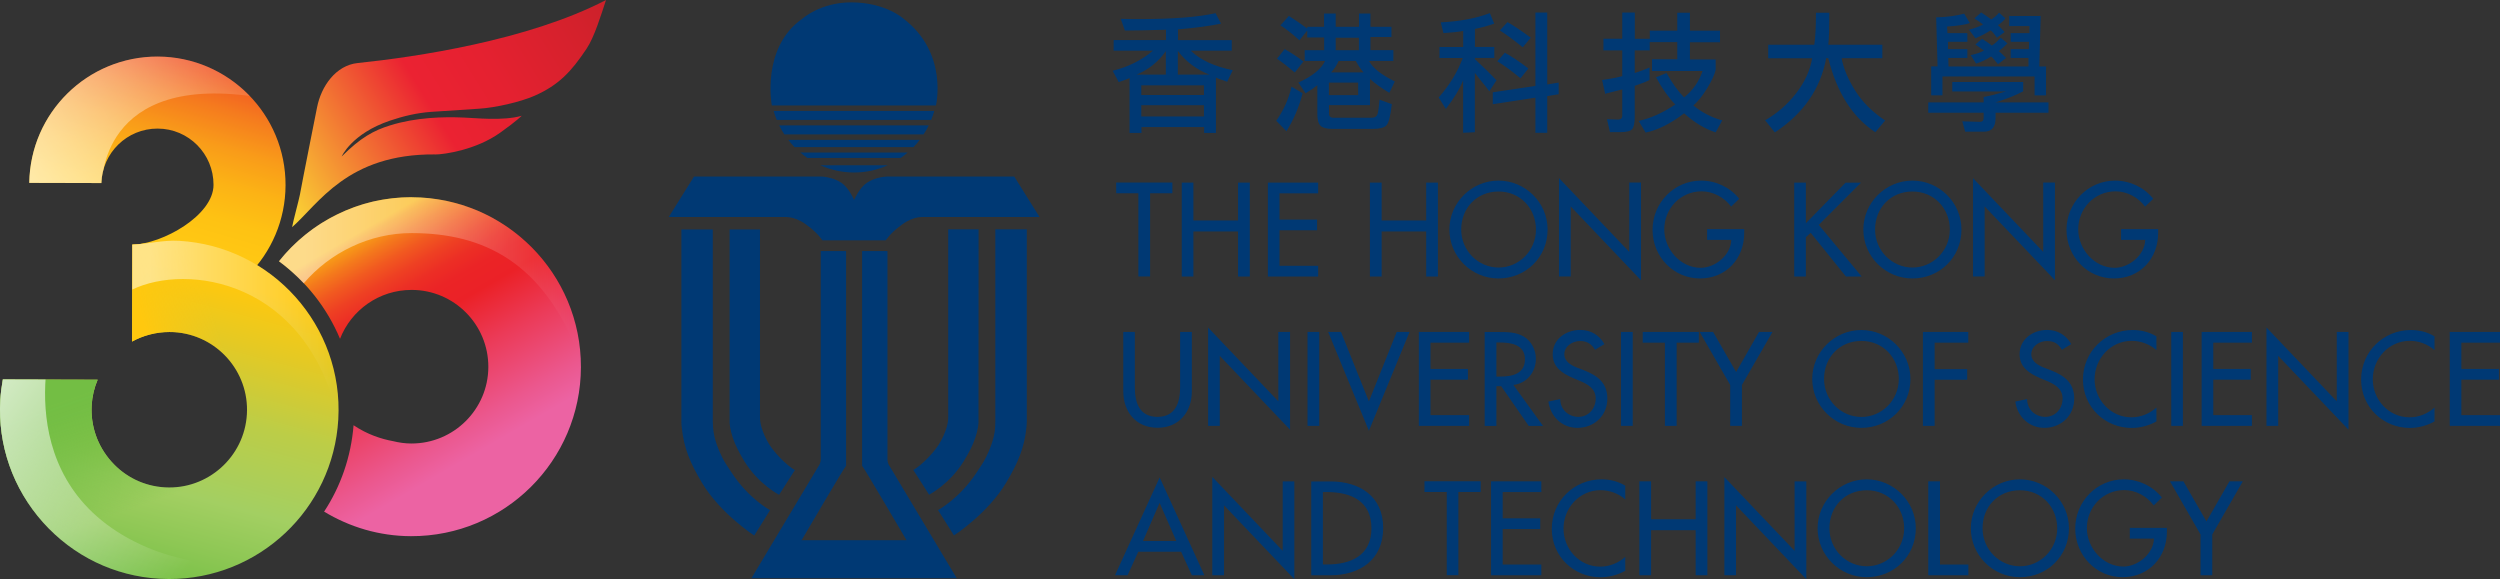 <?xml version="1.0" encoding="UTF-8"?>
<svg id="Layer_1" xmlns="http://www.w3.org/2000/svg" xmlns:xlink="http://www.w3.org/1999/xlink" version="1.1" viewBox="0 0 274.91 63.68">
  <rect x="0" y="0" width="274.91" height="63.68" fill="#333333" stroke="none"/>
  <!-- Generator: Adobe Illustrator 29.5.0, SVG Export Plug-In . SVG Version: 2.1.0 Build 137)  -->
  <defs>
    <style>
      .st0 {
        fill: none;
      }

      .st1 {
        fill: url(#linear-gradient2);
      }

      .st2 {
        fill: url(#linear-gradient1);
      }

      .st3 {
        fill: url(#linear-gradient9);
      }

      .st4 {
        fill: url(#linear-gradient6);
      }

      .st5 {
        fill: url(#linear-gradient7);
      }

      .st6 {
        fill: url(#linear-gradient5);
      }

      .st7 {
        fill: url(#linear-gradient3);
        opacity: .8;
      }

      .st8 {
        fill: url(#linear-gradient8);
      }

      .st8, .st9 {
        opacity: .5;
      }

      .st9 {
        fill: url(#linear-gradient4);
      }

      .st10 {
        fill: url(#linear-gradient);
      }

      .st11 {
        fill: #003974;
      }

      .st12 {
        clip-path: url(#clippath-1);
      }

      .st13 {
        clip-path: url(#clippath);
      }
    </style>
    <linearGradient id="linear-gradient" x1="69.6" y1="-3.39" x2="26.64" y2="23.28" gradientUnits="userSpaceOnUse">
      <stop offset=".05" stop-color="#c72129"/>
      <stop offset=".17" stop-color="#d4212c"/>
      <stop offset=".38" stop-color="#e52130"/>
      <stop offset=".53" stop-color="#eb2232"/>
      <stop offset=".97" stop-color="#fcee34"/>
    </linearGradient>
    <linearGradient id="linear-gradient1" x1="36.24" y1="22.47" x2="54.17" y2="53.35" gradientUnits="userSpaceOnUse">
      <stop offset=".12" stop-color="#fbb615"/>
      <stop offset=".14" stop-color="#f8a017"/>
      <stop offset=".19" stop-color="#f4791c"/>
      <stop offset=".24" stop-color="#f15920"/>
      <stop offset=".29" stop-color="#ee4023"/>
      <stop offset=".34" stop-color="#ec2e25"/>
      <stop offset=".39" stop-color="#eb2426"/>
      <stop offset=".46" stop-color="#eb2127"/>
      <stop offset=".61" stop-color="#eb3a57"/>
      <stop offset=".8" stop-color="#eb578d"/>
      <stop offset=".89" stop-color="#ec63a3"/>
    </linearGradient>
    <linearGradient id="linear-gradient2" x1="21.33" y1="6.57" x2="14.16" y2="31.08" gradientUnits="userSpaceOnUse">
      <stop offset="0" stop-color="#f05025"/>
      <stop offset="0" stop-color="#f05124"/>
      <stop offset=".17" stop-color="#f57b1e"/>
      <stop offset=".33" stop-color="#f99c19"/>
      <stop offset=".48" stop-color="#fcb315"/>
      <stop offset=".63" stop-color="#fec213"/>
      <stop offset=".75" stop-color="#ffc713"/>
    </linearGradient>
    <clipPath id="clippath">
      <path class="st0" d="M17.35,6.22c-7.73-.02-14.02,6.18-14.13,13.89l7.93.02c.1-3.33,2.83-6,6.18-5.99,3.41,0,6.16,2.78,6.15,6.19,0,3.35-2.69,6.07-6.02,6.15l-.02,7.93c7.71-.07,13.95-6.32,13.97-14.05.02-7.78-6.27-14.11-14.05-14.14Z"/>
    </clipPath>
    <linearGradient id="linear-gradient3" x1="-.75" y1="16.77" x2="30.9" y2="-.06" gradientTransform="translate(-1.39 .2) rotate(.17)" gradientUnits="userSpaceOnUse">
      <stop offset=".09" stop-color="#fff" stop-opacity=".8"/>
      <stop offset=".98" stop-color="#fff" stop-opacity="0"/>
    </linearGradient>
    <linearGradient id="linear-gradient4" x1="30.69" y1="30.56" x2="63.85" y2="30.56" gradientUnits="userSpaceOnUse">
      <stop offset=".09" stop-color="#fff"/>
      <stop offset=".98" stop-color="#fff" stop-opacity="0"/>
    </linearGradient>
    <clipPath id="clippath-1">
      <path class="st0" d="M19.67,26.48c-1.76-.1-3.47.37-5.12.42l-.03,10.66c1.22-.67,2.62-1.05,4.11-1.05.16,0,.31,0,.47.01,4.71.27,8.32,4.32,8.05,9.02-.27,4.71-4.32,8.32-9.02,8.05-2.28-.13-4.37-1.14-5.89-2.85-1.52-1.71-2.29-3.9-2.16-6.18.06-1,.29-1.94.66-2.81l-10.43-.03c-.13.74-.23,1.5-.28,2.27-.28,4.96,1.39,9.73,4.7,13.45,3.31,3.71,7.87,5.92,12.82,6.2.34.02.68.03,1.02.03,9.88.03,18.06-7.68,18.63-17.55.59-10.25-7.27-19.06-17.52-19.64Z"/>
    </clipPath>
    <linearGradient id="linear-gradient5" x1="12.79" y1="66.81" x2="23.21" y2="28.15" gradientUnits="userSpaceOnUse">
      <stop offset=".07" stop-color="#73bf44"/>
      <stop offset=".21" stop-color="#8dc754"/>
      <stop offset=".35" stop-color="#a3cf62"/>
      <stop offset=".58" stop-color="#bccd47"/>
      <stop offset=".79" stop-color="#e5c923"/>
      <stop offset=".94" stop-color="#ffc80e"/>
    </linearGradient>
    <linearGradient id="linear-gradient6" x1="12.78" y1="37.17" x2="25.92" y2="33.16" gradientUnits="userSpaceOnUse">
      <stop offset=".24" stop-color="#ffc80e"/>
      <stop offset=".8" stop-color="#ffc810" stop-opacity="0"/>
    </linearGradient>
    <linearGradient id="linear-gradient7" x1="5" y1="36.01" x2="14.53" y2="63.34" gradientUnits="userSpaceOnUse">
      <stop offset=".28" stop-color="#73be44"/>
      <stop offset=".35" stop-color="#73be44" stop-opacity=".98"/>
      <stop offset=".42" stop-color="#73be44" stop-opacity=".91"/>
      <stop offset=".49" stop-color="#73be44" stop-opacity=".81"/>
      <stop offset=".56" stop-color="#73be44" stop-opacity=".66"/>
      <stop offset=".63" stop-color="#73be44" stop-opacity=".46"/>
      <stop offset=".7" stop-color="#73be44" stop-opacity=".23"/>
      <stop offset=".76" stop-color="#73be44" stop-opacity="0"/>
    </linearGradient>
    <linearGradient id="linear-gradient8" x1="14.54" y1="36.3" x2="37.23" y2="36.3" xlink:href="#linear-gradient4"/>
    <linearGradient id="linear-gradient9" x1="-6.16" y1="45.96" x2="20.61" y2="65.22" gradientTransform="translate(-.83 .07) rotate(.33)" gradientUnits="userSpaceOnUse">
      <stop offset=".09" stop-color="#fff" stop-opacity=".7"/>
      <stop offset=".98" stop-color="#fff" stop-opacity="0"/>
    </linearGradient>
  </defs>
  <rect class="st0" x="-20.99" y="-20.88" width="317.06" height="105.69"/>
  <g>
    <rect class="st0" x=".18" y=".26" width="274.73" height="63.42"/>
    <path class="st11" d="M238.62,52.93l3.36,5.84v4.49h1.29v-4.49l3.36-5.84h-1.47l-2.53,4.41-2.53-4.41h-1.48ZM238.28,58.05h-4.08v1.18h2.66c-.06,1.68-1.78,3.07-3.37,3.07-2.22,0-4.01-2.05-4.01-4.22,0-2.32,1.8-4.19,4.11-4.19,1.26,0,2.5.67,3.24,1.69l.9-.87c-1.01-1.27-2.59-2-4.19-2-2.97,0-5.34,2.44-5.34,5.41s2.32,5.35,5.2,5.35,4.88-2.18,4.88-5.01v-.41ZM227.51,58.09c0-2.95-2.44-5.38-5.39-5.38s-5.4,2.43-5.4,5.38,2.41,5.38,5.4,5.38,5.39-2.31,5.39-5.38M226.22,58.09c0,2.36-1.88,4.18-4.1,4.18s-4.11-1.82-4.11-4.18,1.69-4.18,4.11-4.18,4.1,1.9,4.1,4.18M213.33,62.08v-9.15h-1.29v10.33h4.41v-1.18h-3.12ZM210.67,58.09c0-2.95-2.45-5.38-5.4-5.38s-5.4,2.43-5.4,5.38,2.42,5.38,5.4,5.38,5.4-2.31,5.4-5.38M209.39,58.09c0,2.36-1.89,4.18-4.11,4.18s-4.11-1.82-4.11-4.18,1.7-4.18,4.11-4.18,4.11,1.9,4.11,4.18M189.62,52.44v10.82h1.28v-7.69l7.73,8.12v-10.75h-1.29v7.63l-7.73-8.12ZM186.46,57.1h-4.9v-4.17h-1.29v10.33h1.29v-4.96h4.9v4.96h1.29v-10.33h-1.29v4.17ZM178.72,54.9v-1.49c-.78-.48-1.7-.7-2.6-.7-3.03,0-5.48,2.39-5.48,5.44s2.43,5.33,5.37,5.33c.9,0,1.91-.26,2.71-.72v-1.52c-.77.68-1.74,1.07-2.75,1.07-2.29,0-4.04-1.93-4.04-4.19s1.76-4.22,4.07-4.22c.97,0,1.98.36,2.72,1.02M163.96,52.93v10.33h5.53v-1.18h-4.25v-3.9h4.13v-1.18h-4.13v-2.89h4.25v-1.18h-5.53ZM160.37,63.25v-9.15h2.45v-1.18h-6.18v1.18h2.45v9.15h1.28ZM144.19,52.93v10.33h2.09c3.25,0,5.82-1.7,5.82-5.21s-2.63-5.11-5.78-5.11h-2.13ZM145.47,62.08v-7.97h.45c2.63,0,4.89.97,4.89,3.98s-2.27,3.98-4.89,3.98h-.45ZM133.31,52.44v10.82h1.29v-7.69l7.73,8.12v-10.75h-1.28v7.63l-7.73-8.12ZM125.16,60.67h4.72l1.18,2.59h1.38l-4.92-10.76-4.91,10.76h1.38l1.18-2.59ZM127.52,55.31l1.83,4.18h-3.66l1.82-4.18ZM269.38,36.5v10.33h5.53v-1.18h-4.25v-3.9h4.13v-1.18h-4.13v-2.89h4.25v-1.18h-5.53ZM267.71,38.48v-1.49c-.77-.48-1.69-.7-2.59-.7-3.03,0-5.48,2.39-5.48,5.44s2.43,5.33,5.36,5.33c.9,0,1.92-.26,2.71-.72v-1.52c-.77.68-1.73,1.07-2.74,1.07-2.3,0-4.05-1.93-4.05-4.19s1.76-4.22,4.08-4.22c.97,0,1.97.36,2.71,1.02M249.23,36.01v10.82h1.29v-7.7l7.73,8.12v-10.75h-1.29v7.63l-7.73-8.12ZM242.1,36.5v10.33h5.53v-1.18h-4.25v-3.9h4.12v-1.18h-4.12v-2.89h4.25v-1.18h-5.53ZM240.04,36.5h-1.28v10.33h1.28v-10.33ZM237.13,38.48v-1.49c-.78-.48-1.7-.7-2.6-.7-3.03,0-5.48,2.39-5.48,5.44s2.43,5.33,5.37,5.33c.9,0,1.91-.26,2.71-.72v-1.52c-.77.68-1.74,1.07-2.75,1.07-2.29,0-4.05-1.93-4.05-4.19s1.77-4.22,4.08-4.22c.97,0,1.98.36,2.72,1.02M226.74,38.46l1.02-.62c-.56-1-1.51-1.56-2.65-1.56-1.55,0-3.03,1-3.03,2.67,0,1.44,1.07,2.11,2.24,2.62l.71.3c.89.37,1.78.85,1.78,1.96s-.79,2.01-1.9,2.01-2.01-.82-2-1.96l-1.3.28c.22,1.65,1.52,2.89,3.19,2.89,1.84,0,3.29-1.34,3.29-3.22,0-1.73-1.09-2.53-2.56-3.11l-.73-.28c-.65-.25-1.43-.67-1.43-1.48,0-.9.9-1.46,1.72-1.46s1.27.33,1.65.97M212.73,37.68h3.71v-1.18h-4.99v10.33h1.29v-5.07h3.58v-1.17h-3.58v-2.9ZM210.08,41.67c0-2.95-2.44-5.38-5.4-5.38s-5.4,2.43-5.4,5.38,2.42,5.38,5.4,5.38,5.4-2.32,5.4-5.38M208.8,41.67c0,2.36-1.88,4.18-4.11,4.18s-4.11-1.82-4.11-4.18,1.7-4.18,4.11-4.18,4.11,1.9,4.11,4.18M186.9,36.5l3.36,5.83v4.5h1.29v-4.5l3.36-5.83h-1.48l-2.52,4.41-2.53-4.41h-1.48ZM184.37,46.83v-9.15h2.44v-1.18h-6.17v1.18h2.44v9.15h1.29ZM179.54,36.5h-1.29v10.33h1.29v-10.33ZM175.4,38.46l1.03-.62c-.56-1-1.51-1.56-2.66-1.56-1.56,0-3.03,1-3.03,2.67,0,1.44,1.06,2.11,2.24,2.62l.71.3c.89.37,1.78.85,1.78,1.96s-.8,2.01-1.9,2.01-2.01-.82-2-1.96l-1.3.28c.22,1.65,1.51,2.89,3.18,2.89,1.85,0,3.3-1.34,3.3-3.22,0-1.73-1.09-2.53-2.56-3.11l-.74-.28c-.64-.25-1.43-.67-1.43-1.48,0-.9.9-1.46,1.73-1.46.77,0,1.27.33,1.65.97M169.67,46.83l-3.25-4.5c1.48-.18,2.47-1.41,2.47-2.88,0-.99-.5-1.96-1.36-2.46-.82-.47-1.8-.48-2.71-.48h-1.56v10.33h1.29v-4.37h.53l3.03,4.37h1.56ZM164.55,41.4v-3.74h.34c1.27,0,2.8.23,2.8,1.85s-1.43,1.9-2.73,1.9h-.41ZM156.02,36.5v10.33h5.53v-1.18h-4.25v-3.9h4.12v-1.18h-4.12v-2.89h4.25v-1.18h-5.53ZM150.53,44.14l-3.07-7.64h-1.41l4.48,10.87,4.47-10.87h-1.41l-3.06,7.64ZM145.07,36.5h-1.29v10.33h1.29v-10.33ZM132.85,36.01v10.82h1.28v-7.7l7.73,8.12v-10.75h-1.29v7.63l-7.73-8.12ZM124.81,36.5h-1.29v6.53c0,2.27,1.41,4.01,3.77,4.01s3.77-1.74,3.77-4.01v-6.53h-1.29v6.09c0,1.68-.51,3.25-2.49,3.25s-2.49-1.56-2.49-3.25v-6.09ZM237.32,25.2h-4.08v1.18h2.66c-.05,1.68-1.78,3.07-3.37,3.07-2.22,0-4-2.05-4-4.22,0-2.32,1.8-4.19,4.11-4.19,1.26,0,2.5.67,3.24,1.68l.9-.86c-1.01-1.28-2.6-2-4.2-2-2.96,0-5.34,2.44-5.34,5.41s2.32,5.35,5.21,5.35,4.87-2.18,4.87-5.01v-.41ZM216.96,19.58v10.82h1.28v-7.7l7.73,8.12v-10.75h-1.29v7.63l-7.73-8.12ZM215.69,25.24c0-2.96-2.44-5.38-5.39-5.38s-5.4,2.42-5.4,5.38,2.42,5.38,5.4,5.38,5.39-2.31,5.39-5.38M214.41,25.24c0,2.35-1.89,4.18-4.11,4.18s-4.11-1.83-4.11-4.18,1.69-4.18,4.11-4.18,4.11,1.9,4.11,4.18M202.95,20.08l-4.37,4.47v-4.47h-1.28v10.33h1.28v-4.32l.53-.49,3.88,4.81h1.73l-4.72-5.68,4.64-4.64h-1.68ZM191.8,25.2h-4.08v1.18h2.66c-.05,1.68-1.78,3.07-3.37,3.07-2.22,0-4-2.05-4-4.22,0-2.32,1.8-4.19,4.11-4.19,1.25,0,2.5.67,3.24,1.68l.89-.86c-1.01-1.28-2.59-2-4.19-2-2.96,0-5.34,2.44-5.34,5.41s2.32,5.35,5.21,5.35,4.87-2.18,4.87-5.01v-.41ZM171.43,19.58v10.82h1.29v-7.7l7.73,8.12v-10.75h-1.29v7.63l-7.73-8.12ZM170.18,25.24c0-2.96-2.45-5.38-5.4-5.38s-5.4,2.42-5.4,5.38,2.42,5.38,5.4,5.38,5.4-2.31,5.4-5.38M168.9,25.24c0,2.35-1.89,4.18-4.11,4.18s-4.11-1.83-4.11-4.18,1.69-4.18,4.11-4.18,4.11,1.9,4.11,4.18M156.83,24.24h-4.9v-4.16h-1.29v10.33h1.29v-4.96h4.9v4.96h1.29v-10.33h-1.29v4.16ZM139.42,20.08v10.33h5.53v-1.18h-4.25v-3.91h4.13v-1.17h-4.13v-2.89h4.25v-1.18h-5.53ZM136.14,24.24h-4.91v-4.16h-1.28v10.33h1.28v-4.96h4.91v4.96h1.29v-10.33h-1.29v4.16ZM126.47,30.4v-9.15h2.45v-1.18h-6.18v1.18h2.44v9.15h1.29ZM222.49,9.02h-7.81v1.04h5.9c-.99.29-1.81.49-2.45.6v.6h-6.09v1.14h6.09v.58c0,.28-.14.42-.43.42l-1.92-.06.32,1.14h2.07c.85,0,1.27-.5,1.27-1.5v-.58h5.82v-1.14h-5.82c1.21-.38,2.22-.78,3.04-1.22v-1.02ZM223.73,8.42v2.07h1.26v-3.18h-.74l.15-5.55h-3.46v1.11h2.23v.77h-2.07v.96h2.03l-.03.8h-2v.97h1.96v.94h-8.79l-.03-.94h2.1v-.97h-2.13v-.8s2.13,0,2.13,0v-.96h-2.19l-.04-.72c1.14-.07,1.97-.2,2.5-.38l-.62-1.04c-.85.23-1.87.38-3.08.41l.15,5.39h-.7v3.18h1.24v-2.07h10.13ZM218.87,3.35c.11,0,.34.27.72.8l.85-.63c-.31-.33-.55-.58-.74-.75.34-.22.62-.48.82-.75l-.7-.63c-.16.23-.45.48-.85.75-.37-.28-.75-.53-1.11-.77l-.75.66c.4.25.72.47.95.66-.24.16-.76.36-1.54.58l.71.94c.63-.27,1.17-.55,1.64-.86M218.96,6.23c.06,0,.31.28.75.83l.89-.69c-.26-.26-.53-.51-.8-.75.28-.21.6-.5.95-.85l-.75-.63c-.36.41-.69.7-.97.87-.21-.17-.41-.31-.59-.43-.15-.09-.31-.19-.49-.31l-.73.62c.44.31.75.53.94.67-.33.2-.82.37-1.46.5l.6.94c.67-.23,1.21-.49,1.64-.79M202.5,6.4h4.49s0-1.48,0-1.48h-5.94c.08-.74.11-1.92.11-3.52h-1.47c0,1.5-.06,2.67-.18,3.52h-5.07v1.49h4.83c-.22,1.32-.8,2.6-1.75,3.83-.95,1.24-2.1,2.23-3.42,2.99l1.07,1.33c3.14-2.07,5.02-4.79,5.65-8.17h.22c.94,3.77,2.66,6.49,5.18,8.15l1.08-1.29c-1.39-.92-2.48-2-3.28-3.26-.79-1.26-1.3-2.45-1.51-3.59M181.41,5.53v-.9h3.03v1.89h-2.78v1.29h5.56c-.4,1.18-1.08,2.14-2.03,2.9-.65-.65-1.29-1.54-1.93-2.68l-1.16.47c.69,1.26,1.4,2.26,2.12,2.99-1.35.91-2.69,1.51-4.03,1.81l.77,1.28c1.35-.28,2.76-.99,4.23-2.12,1.09.99,2.24,1.69,3.47,2.1l.72-1.32c-1.18-.33-2.23-.87-3.17-1.64.53-.47,1.04-1.11,1.53-1.92.5-.82.8-1.48.92-1.98v-1.16h-2.83v-1.89h3.31v-1.28h-3.31v-1.97h-1.39v1.97h-3.02v.9h-1.65V1.38h-1.38v2.88h-2.07v1.28h2.07v2.83c-.66.18-1.4.32-2.22.42l.34,1.52c.45-.11,1.08-.27,1.88-.48v2.86c0,.31-.16.46-.46.46l-1.22-.04.33,1.42h1.11c.69,0,1.14-.11,1.33-.33.18-.22.28-.66.28-1.32v-3.44c.8-.27,1.35-.49,1.63-.65v-1.38c-.34.17-.89.38-1.63.62v-2.49h1.65ZM160.9,3.41v1.76h-2.61v1.21h2.56c-.58,1.56-1.47,3-2.65,4.34l.79,1.26c.92-1.2,1.55-2.25,1.9-3.15v5.77l1.29-.06v-6.52c.26.34.5.65.75.95.28.32.55.67.84,1.07l.79-1.21c-.54-.58-1.33-1.36-2.37-2.33v-.13h2.13v-1.21h-2.13v-1.98c.74-.15,1.44-.34,2.12-.58l-.48-1.16c-1.51.58-3.3.91-5.4,1.02l.3,1.18c.95-.06,1.68-.14,2.17-.24M164.15,11.46l4.69-.72v3.86h1.3v-4.03l1.26-.21v-1.28l-1.26.21V1.38h-1.3v8.07l-4.69.7v1.31ZM167.2,8.61l.87-1.08c-1.03-.79-1.9-1.36-2.59-1.73l-.83.94c.74.44,1.59,1.07,2.55,1.87M167.45,5.2l.88-1.06c-1.1-.8-1.95-1.37-2.56-1.71l-.84.92c.64.4,1.48,1.01,2.52,1.85M143.24,10.25l-1.22-.72c-.3,1.33-.86,2.58-1.68,3.75l1.12,1.15c.8-1.27,1.39-2.66,1.78-4.18M142.38,7.97l.95-1.21c-.72-.55-1.41-1-2.07-1.36l-.84,1.06c.55.36,1.2.87,1.96,1.51M143.75,2.96v.18c-.55-.42-1.23-.88-2.02-1.39l-.93,1.04c.63.39,1.32.94,2.09,1.64l.86-1.07v.76h1.86v1.4h-2.14v1.18h2.24c-.41.88-1.39,1.68-2.94,2.38l.8,1.18c.63-.39,1.06-.69,1.29-.89v3.15c0,.64.11,1.07.35,1.31.24.23.66.34,1.26.34h4.54c.72,0,1.2-.13,1.44-.38.26-.26.45-1.04.6-2.34l-1.35-.49c-.06.74-.13,1.26-.21,1.55-.08.29-.31.44-.7.44h-4.16c-.33,0-.49-.16-.49-.5v-.89h4.51v-2.88c.56.51,1.27,1.02,2.13,1.53l.6-1.25c-1.51-.75-2.46-1.51-2.83-2.26h2.67v-1.19h-2.52v-1.44h2.31v-1.12h-2.31v-1.46h-1.26v1.46h-2.56v-1.46h-1.28v1.46h-1.86ZM90.2,18.17c1.13.51,2.39.8,3.71.8s2.58-.28,3.71-.8h-7.41ZM88.78,17.37h10.26c.27-.18.52-.38.77-.6h-11.81c.25.21.51.41.78.6M87.37,16.18h13.08c.24-.26.48-.52.69-.8h-14.46c.21.28.45.54.69.8M102.13,13.79h-16.45c.17.34.36.67.57.99h15.31c.21-.32.4-.65.57-.99M85.42,13.19h16.97c.14-.33.25-.65.35-.99h-17.67c.1.34.21.67.35.99M102.92,11.6s1.39-5.77-3.57-9.55c0,0-1.98-1.79-5.75-1.79-3.38,0-5.36,1.79-5.36,1.79-4.57,3.18-3.37,9.55-3.37,9.55h18.06ZM105.21,63.59l-7.39-12.34s-.23-.28-.23-.75v-.28s0-.63,0-.63v-21.98h-2.79v23.61c.23.24,4.88,8.18,4.88,8.18h-11.53s4.65-7.95,4.89-8.18v-23.61h-2.79v22.88c0,.47-.23.75-.23.75l-7.39,12.34h22.59ZM107.61,25.22h-3.34v20.66c0,.24-.03.61-.16,1.07-.16.55-.45,1.27-.91,1.99-.48.71-1.03,1.29-1.49,1.74-.7.68-1.28,1-1.28,1l1.74,2.72s2.26-1.16,3.81-3.69c.61-.99,1.03-1.84,1.26-2.56.15-.43.22-.72.28-1.05l.04-.23c.02-.11.03-.27.04-.38v-.17s.01-21.11.01-21.11ZM112.9,25.22h-3.45v21.11s-.01.53-.02.65c-.02.36-.06.66-.16,1.05-.06.27-.15.56-.26.88-.15.44-.33.86-.58,1.36-.26.54-.63,1.08-1.02,1.66-1.89,2.9-4.26,4.16-4.26,4.16l1.75,2.79s3.7-2.39,5.74-5.8c1.3-2.18,2-3.83,2.23-6.07.01-.18.04-.39.04-.62v-21.18ZM80.23,25.22v21.28c.01.11.03.26.04.38l.04.23c.07.33.14.62.28,1.05.24.72.66,1.57,1.26,2.56,1.56,2.53,3.82,3.69,3.82,3.69l1.74-2.72s-.58-.32-1.28-1c-.46-.45-1.02-1.03-1.49-1.74-.46-.72-.75-1.44-.91-1.99-.13-.46-.16-.82-.16-1.07v-.3s0-20.36,0-20.36h-3.34ZM74.93,25.22v21.18c0,.23.01.44.04.62.23,2.24.92,3.89,2.22,6.07,2.05,3.41,5.75,5.8,5.75,5.8l1.74-2.79s-2.36-1.26-4.25-4.16c-.38-.58-.76-1.12-1.02-1.66-.24-.5-.43-.92-.58-1.36-.11-.32-.2-.61-.26-.88-.09-.39-.13-.69-.16-1.05-.01-.13-.03-.65-.03-.65v-21.11h-3.44ZM111.52,19.41h-13.9s-1.29,0-2.31.7c-.8.54-1.36,1.81-1.39,1.87-.02-.06-.59-1.33-1.38-1.87-1.03-.7-2.32-.7-2.32-.7h-13.9l-2.78,4.45h12.73s.38,0,.6.04c.38.06,1.04.26,1.72.75.94.68,1.21,1.03,1.44,1.26.11.12.41.52.41.52h6.95s.31-.4.42-.52c.23-.24.5-.58,1.44-1.26.69-.49,1.35-.7,1.72-.75.23-.04.61-.04.61-.04h12.73l-2.78-4.45ZM146.13,9.08h3.22v1.38h-3.22v-1.38ZM147.2,6.7h1.89c.26.5.55.92.85,1.26h-3.57c.35-.37.63-.79.83-1.26M146.88,4.15h2.55v1.37h-2.55v-1.37ZM133.7,8.52c.18.1.4.18.62.25.23.06.43.14.62.23l.62-1.28c-2.02-.41-3.56-1.12-4.62-2.15h4.51v-1.16h-5.91v-1.18c1.88-.16,3.46-.37,4.73-.63l-.6-1.15c-1.91.43-4.73.65-8.46.65-.78,0-1.44-.01-1.97-.03l.46,1.29c.92,0,2.42-.03,4.52-.09v1.14h-5.76v1.16h4.33c-1.26,1.06-2.74,1.8-4.44,2.21l.67,1.25c.55-.18.95-.33,1.19-.44v6.03h1.31v-.65h6.89v.65h1.3v-6.09ZM125,8.2c1.32-.56,2.39-1.42,3.2-2.58v2.58h-3.2ZM132.39,10.45h-6.89v-1.07h6.89v1.07ZM125.5,11.57h6.89v1.24h-6.89v-1.24ZM129.52,5.6c.88,1.17,2.03,2.04,3.46,2.6h-3.46v-2.6Z"/>
    <g>
      <path class="st10" d="M47.81,16.99c1.07,0,4.56-.52,7.18-2.39,1.83-1.3,2.38-1.87,2.38-1.87-2.09.6-5.22.23-6.31.2-2.34-.11-5.32-.02-8.14.85-1.86.58-3.26,1.35-5.35,3.43,0,0,1.09-2.51,5.3-3.94,1.47-.5,2.99-.86,4.54-.97l5.31-.35c1.73-.11,4.47-.72,6.06-1.42,2.68-1.18,4.05-2.67,5.72-5.17.87-1.3,1.58-3.67,2.14-5.36-8.57,4.46-21.02,6.28-27.3,6.93-2.4.25-4.02,2.53-4.48,4.9,0,0-1.62,8.11-1.88,9.57-.1.55-.76,2.97-.86,3.58,2.91-2.54,6.05-8.07,15.69-8Z"/>
      <path class="st2" d="M45.31,21.68c-5.93-.02-11.2,2.74-14.63,7.05,2.94,2.17,5.28,5.11,6.71,8.53,1.23-3.16,4.3-5.39,7.89-5.38,4.66.01,8.43,3.81,8.42,8.47-.01,4.66-3.81,8.43-8.47,8.42-.69,0-1.36-.1-2.01-.26-1.27-.23-2.83-.73-4.34-1.75-.28,3.49-1.42,6.73-3.24,9.5,2.79,1.69,6.05,2.69,9.55,2.7,10.29.03,18.66-8.29,18.69-18.58.03-10.29-8.29-18.66-18.58-18.69Z"/>
      <path class="st1" d="M17.35,6.22c-7.73-.02-14.02,6.18-14.13,13.89l7.93.02c.1-3.33,2.83-6,6.18-5.99,3.41,0,6.16,2.78,6.15,6.19,0,3.35-5.6,6.5-8.93,6.58l2.88,7.5c7.71-.07,13.95-6.32,13.97-14.05.02-7.78-6.27-14.11-14.05-14.14Z"/>
      <g class="st13">
        <path class="st7" d="M8.82,24.09l2.38-3.69s-.43-12.66,17.52-9.66L19.34-2.62,1.31,2.17S-7.01,12.01-6.9,14.56c.11,2.55,15.72,9.53,15.72,9.53Z"/>
      </g>
      <path class="st9" d="M61.36,30.98s-.02-.03-.03-.05c-.28-.48-.58-.95-.9-1.4-.03-.04-.05-.07-.08-.1-.31-.43-.64-.85-.98-1.25-.05-.06-.1-.11-.15-.17-.33-.37-.67-.74-1.03-1.08-.08-.08-.16-.15-.25-.22-.34-.32-.68-.62-1.04-.92-.12-.09-.24-.18-.36-.27-.34-.26-.68-.52-1.04-.75-.16-.1-.32-.2-.48-.3-.33-.21-.67-.41-1.01-.6-.2-.11-.42-.2-.62-.3-.32-.16-.64-.32-.96-.45-.25-.11-.51-.19-.77-.28-.3-.11-.6-.23-.9-.32-.3-.09-.62-.16-.93-.24-.27-.07-.54-.15-.82-.21-.38-.08-.77-.13-1.15-.18-.22-.03-.44-.08-.67-.1-.62-.06-1.24-.1-1.88-.1-.42,0-.83.01-1.24.04-.13,0-.26.02-.39.03-.28.02-.57.05-.85.09-.14.02-.29.04-.43.06-.27.04-.54.09-.81.14-.13.03-.27.05-.4.08-.32.07-.63.15-.94.24-.07.02-.15.04-.22.06-.39.11-.77.24-1.14.38-.07.03-.15.06-.22.09-.3.11-.6.23-.89.36-.11.05-.21.1-.31.14-.26.12-.53.25-.78.38-.1.05-.2.1-.29.15-.29.16-.57.32-.85.49-.06.03-.11.07-.17.1-.69.43-1.35.91-1.97,1.43-.04.03-.07.06-.11.09-.28.23-.54.47-.81.72-.04.04-.08.08-.13.12-.27.26-.54.53-.79.81-.01.01-.03.03-.04.04-.3.32-.58.66-.85,1,.98.72,1.88,1.54,2.72,2.42,2.88-3.37,7.24-5.53,11.89-5.52,7.84.02,14.47,3.11,18.55,13.81-.14-3.08-1.03-5.96-2.48-8.47Z"/>
      <g class="st12">
        <path class="st6" d="M19.67,26.48c-1.76-.1-3.47.37-5.12.42l-.03,10.66c1.22-.67,2.62-1.05,4.11-1.05.16,0,.31,0,.47.01,4.71.27,8.32,4.32,8.05,9.02-.27,4.71-4.32,8.32-9.02,8.05-2.28-.13-4.37-1.14-5.89-2.85-1.52-1.71-2.29-3.9-2.16-6.18.06-1,.29-1.94.66-2.81l-10.43-.03c-.13.74-.23,1.5-.28,2.27-.28,4.96,1.39,9.73,4.7,13.45,3.31,3.71,7.87,5.92,12.82,6.2.34.02.68.03,1.02.03,9.88.03,18.06-7.68,18.63-17.55.59-10.25-7.27-19.06-17.52-19.64Z"/>
        <path class="st4" d="M19.67,26.48c-1.76-.1-3.47.37-5.12.42l-.03,10.66c1.22-.67,2.62-1.05,4.11-1.05.16,0,.31,0,.47.01,2.5.14,4.69,1.35,6.15,3.15h11.18c-2.2-7.26-8.75-12.74-16.76-13.2Z"/>
        <path class="st5" d="M20.35,53.44c-.71.15-1.46.21-2.22.16-2.28-.13-4.37-1.14-5.89-2.85-1.52-1.71-2.29-3.9-2.16-6.18.06-1,.29-1.94.66-2.81l-10.43-.03c-.13.74-.23,1.5-.28,2.27-.28,4.96,1.39,9.73,4.7,13.45,3.31,3.71,7.87,5.92,12.82,6.2.34.02.68.03,1.02.03.6,0,1.19-.03,1.78-.08v-10.16Z"/>
        <path class="st8" d="M19.67,26.48c-1.76-.1-3.47.37-5.12.42v4.94c5.97-2.9,19.2-1.12,22.64,14.28.59-10.25-7.27-19.06-17.52-19.64Z"/>
        <path class="st3" d="M5.9,36.59S.35,53.42,16.16,60.19c3.28,1.4,7.22,2.02,12.6,2.36l-15.78,8.59-31.37-14.27L-2.78,36.31l8.68.28Z"/>
      </g>
    </g>
  </g>
</svg>